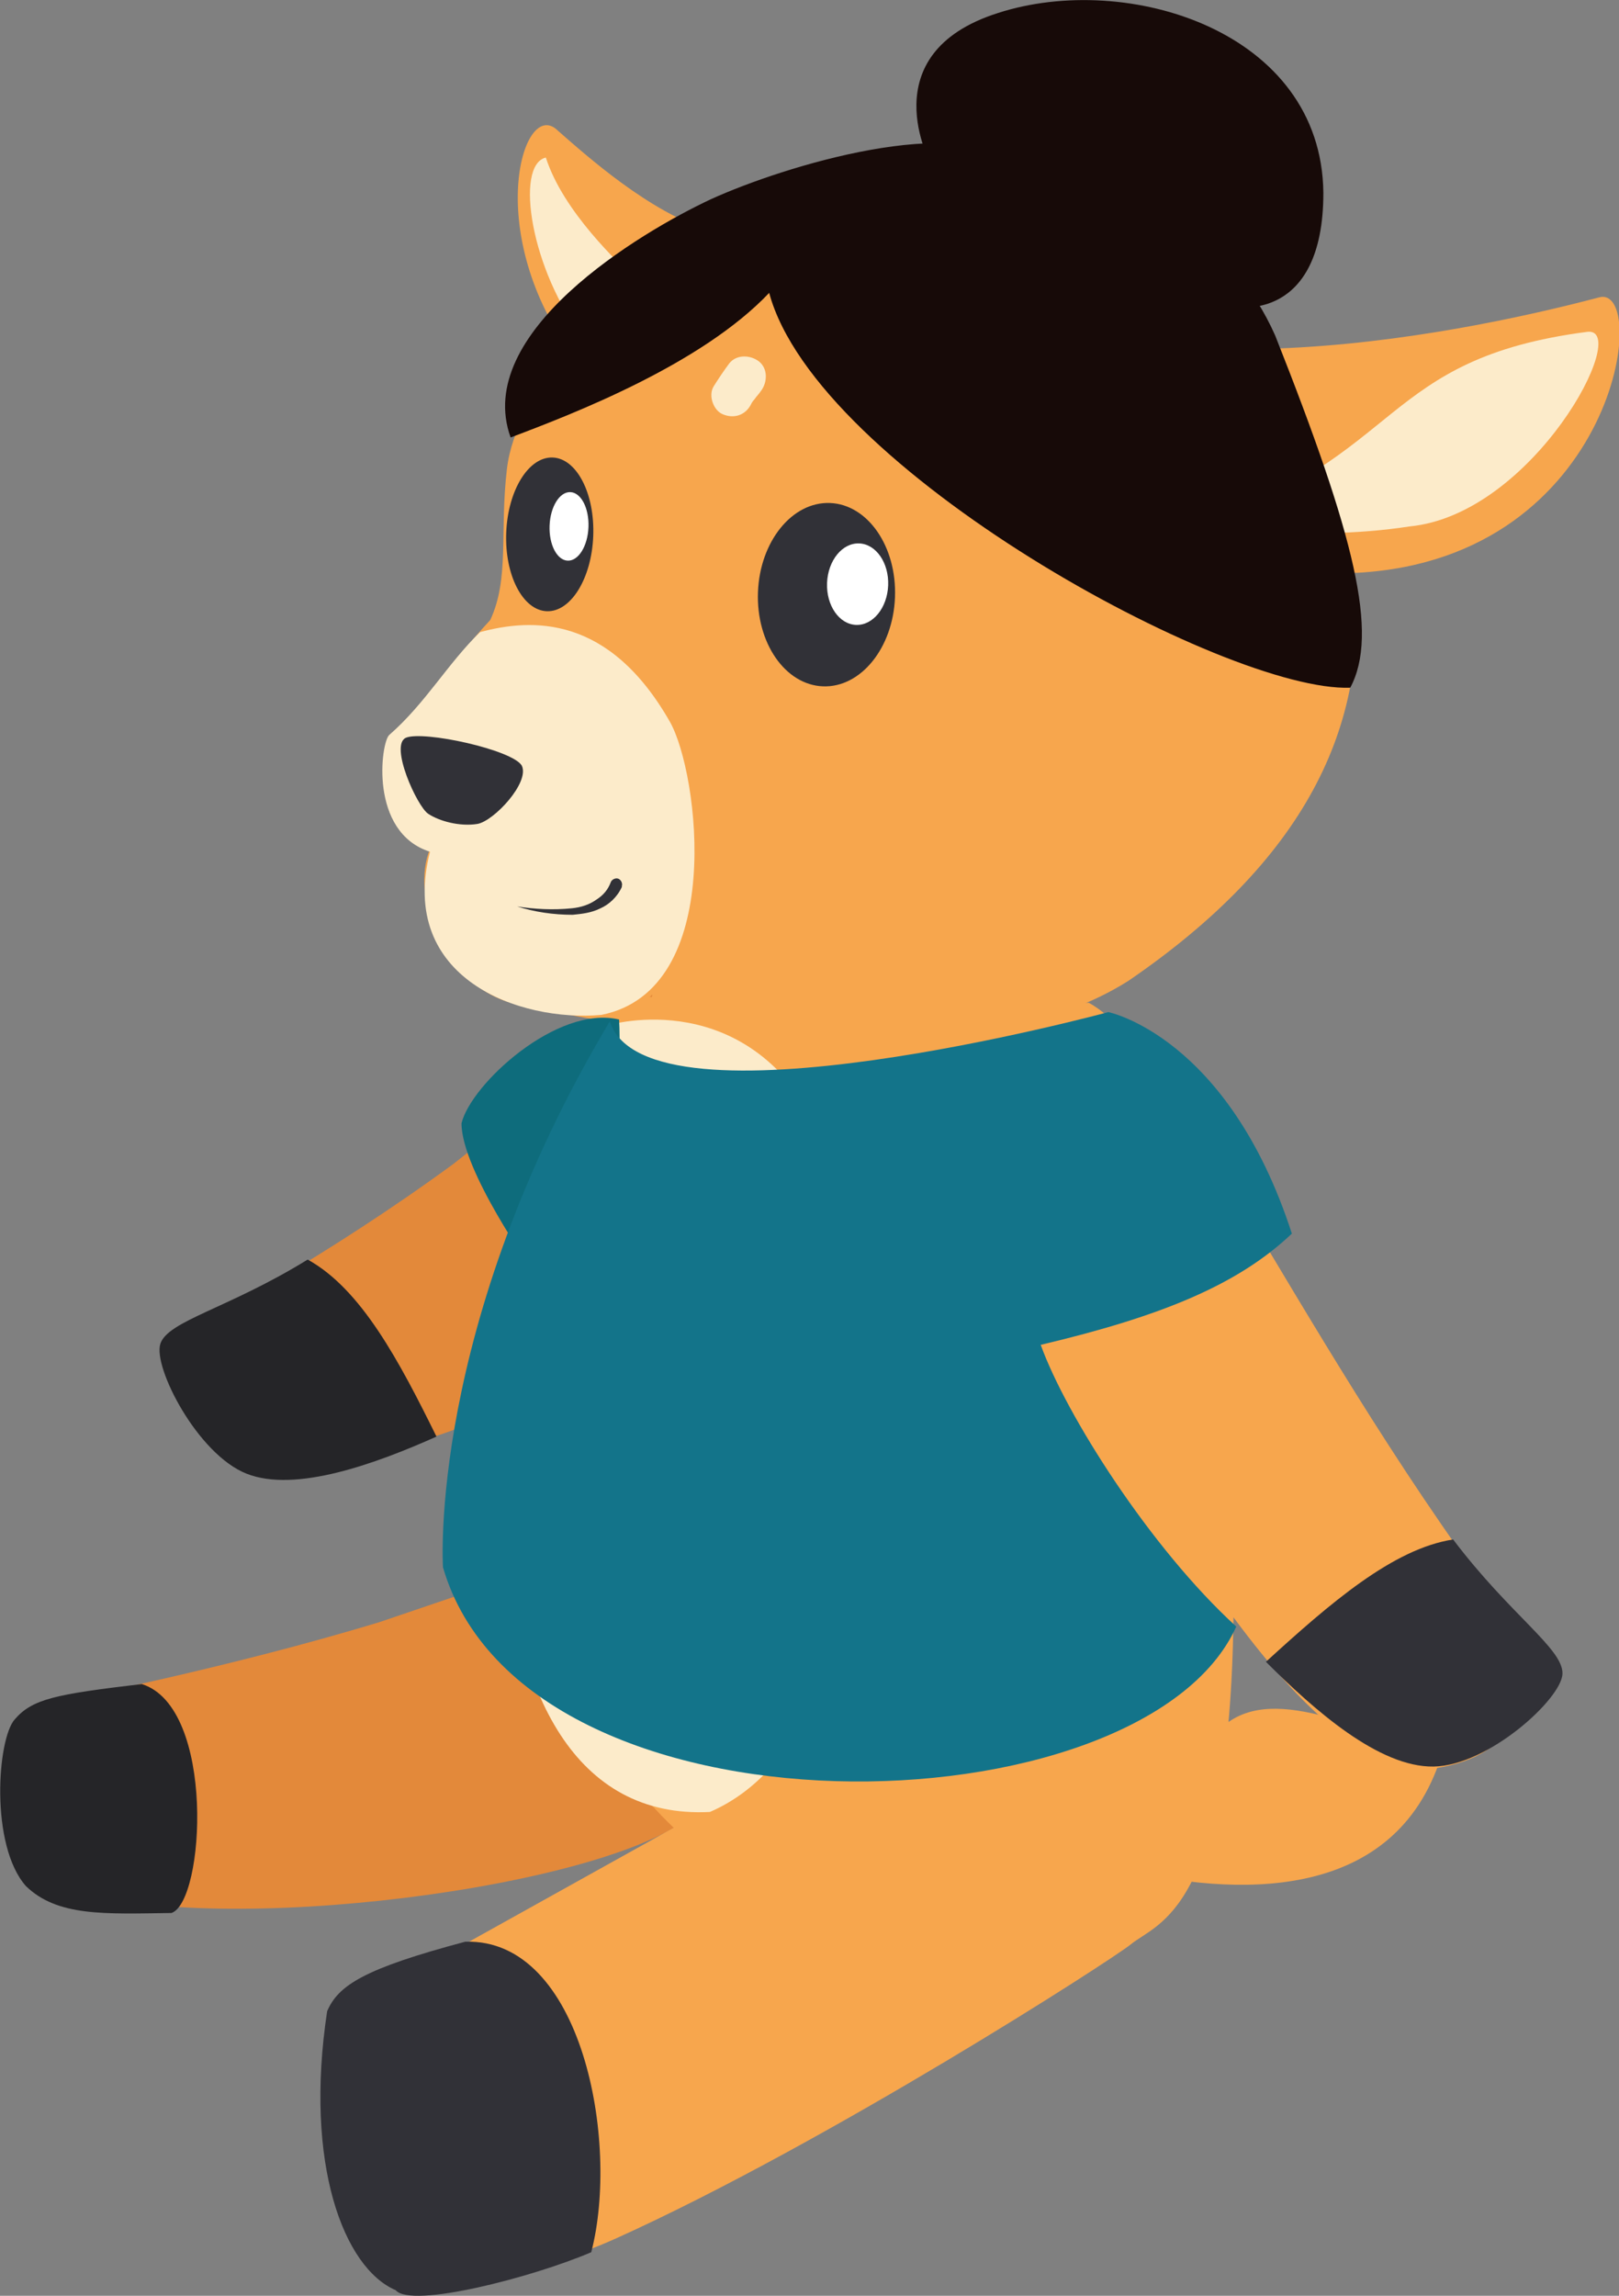 <?xml version="1.0" encoding="utf-8"?>
<!-- Generator: Adobe Illustrator 25.4.1, SVG Export Plug-In . SVG Version: 6.00 Build 0)  -->
<svg version="1.1" id="Calque_1" xmlns="http://www.w3.org/2000/svg" xmlns:xlink="http://www.w3.org/1999/xlink" x="0px" y="0px"
	 viewBox="0 0 174.7 247.7" style="enable-background:new 0 0 174.7 247.7;" xml:space="preserve">
<rect x="0" y="0" width="174.7" height="247.7" fill="#808080" stroke="none"/>
<style type="text/css">
	.st0{fill:#F7A64D;}
	.st1{fill:#FCEBCA;}
	.st2{fill:#E3893A;}
	.st3{fill:#313137;}
	.st4{fill:#252528;}
	.st5{fill:#FFFFFF;}
	.st6{fill:#170A08;}
	.st7{fill:#0E6C7C;}
	.st8{fill:#13748A;}
</style>
<g>
	<path class="st0" d="M172.5,32.1c-7.6,2-21,5-34.7,5.5c-0.3-0.5-0.5-1-0.8-1.5c-14.2-24.2-48.4-19.7-58.1-12.9
		c-0.8,0.6-1.6,1.1-2.3,1.7c-6.5-2-13.2-8-16.4-10.8c-3.7-3.7-8.1,10.6,1.3,23.8c-3.9,4.3-6.3,8.5-6.8,12.7
		c-0.8,6.8,0.3,11.8-1.8,16.3c-4.1,4.4-6.8,8.7-10.5,13.1c-1.6,3.2,0.3,9,4,11.6c-2.1,5,1.3,14.2,8.4,16.5c0,0,45.7,11.3,67-2.3
		c18.7-12.8,26.2-27.3,24.3-44c0.2,0,0.3,0,0.4,0C174.7,60.2,178.1,30.4,172.5,32.1z"/>
	<path class="st1" d="M129.5,56.5c22-7.2,19.4-17.8,41.8-20.7c4.8-0.5-5.8,19.7-19.2,21C140.4,58.6,129.5,56.5,129.5,56.5z"/>
	<path class="st1" d="M58.9,17c-3.4,0.8-1.6,12.3,4.1,19.5c1.4-2.2,3.9-4.6,5.7-6.2C66.8,28.4,60.8,22.9,58.9,17z"/>
	<path class="st2" d="M70.4,107.3c0,0-16.3,14.3-21.5,18.3c-13.8,10.1-26.6,16.8-26.6,16.8c-0.3,5.6,0.4,10.8,4.4,14.6
		c15.1,0.9,28.3-2.4,36.6-13.3"/>
	<path class="st2" d="M66,166.5c0,0-18.8,6.4-25,8.5c-16.4,5-34.4,8.5-34.4,8.5c-3.4,6.3-3.1,15,0,19.9c14,5.8,55.7,0.9,67.1-6.8"/>
	<path class="st0" d="M72.7,197.2l-36.1,20.1c-1.2,7.6-1.4,24,7.5,30c5-1.4,12.4-1.3,22.4-5.8c22.8-10.3,53.4-30,55.5-31.7
		c2.9-2.4,10.7-3.4,11.1-35.3c8.6,11.6,12.6,13.1,16.9,16.5c11.6,0.5,15-5.4,16.2-12.1c-24-30-38.8-65.3-48.7-70.7l-52.8-0.7
		c-5.1,29.8-11.3,48.7-9.4,59.3C59,184.7,72.7,197.2,72.7,197.2z"/>
	<path class="st0" d="M122,201.9c12.9,2.9,29.1,2.8,33.7-13c-8.9-1.8-18.7-7.8-24.2-2.2C133.1,183.7,116.1,206.1,122,201.9z"/>
	<path class="st3" d="M136.6,179.3c5.2,5.2,12.2,11.4,18.1,11.3c5.9-0.1,13.8-7.3,13.9-10c0.1-2.7-5.6-6.3-11.8-14.5
		C150.3,167.1,143.5,173,136.6,179.3z"/>
	<path class="st4" d="M47.1,155c-6.5,2.9-15.2,6.1-20.5,4c-5.3-2.1-10.1-11.5-9.3-14c0.8-2.5,7.3-3.8,15.9-9.1
		C39,139.1,43.1,146.9,47.1,155z"/>
	<path class="st4" d="M18.5,206.4c-7.2,0.1-12.3,0.4-15.7-2.9c-3.9-4.4-3.1-15.9-1.2-18c1.9-2.2,4.4-2.7,13.7-3.8
		C23.3,184.2,22.1,205.2,18.5,206.4z"/>
	<path class="st3" d="M63.8,243c-6.3,2.7-19.4,6.1-21.1,4.1c-5.6-2.4-9.9-13.6-7.4-30.1c1.2-2.8,4-4.6,14.9-7.5
		C62.8,209.1,66.9,231.1,63.8,243z"/>
	<path class="st1" d="M46.4,91.9c-6.6-2.1-5.3-11.8-4.4-12.6c3.9-3.4,6.3-7.7,9.8-11.1c5.6-1.5,13.9-1.9,20.5,9.7
		c3.1,5.5,6.1,28.9-7.4,31.6C56.1,110.3,42.9,105.6,46.4,91.9z"/>
	
		<ellipse transform="matrix(3.853434e-02 -0.999 0.999 3.853434e-02 21.709 150.802)" class="st3" cx="89.2" cy="64.1" rx="9.9" ry="7.4"/>
	
		<ellipse transform="matrix(3.853434e-02 -0.999 0.999 3.853434e-02 26.036 153.107)" class="st5" cx="92.6" cy="63" rx="4.4" ry="3.3"/>
	
		<ellipse transform="matrix(3.853458e-02 -0.999 0.999 3.853458e-02 -0.608 114.672)" class="st3" cx="59.3" cy="57.7" rx="8.3" ry="4.7"/>
	
		<ellipse transform="matrix(3.853458e-02 -0.999 0.999 3.853458e-02 2.292 115.944)" class="st5" cx="61.4" cy="56.8" rx="3.7" ry="2.1"/>
	<path class="st3" d="M43.8,79.6c1.9-0.8,11.5,1.3,12.5,3c0.9,1.8-3,6-4.8,6.3c-1.9,0.3-4.1-0.3-5.3-1.1S42,80.4,43.8,79.6z"/>
	<g>
		<path class="st3" d="M55.8,97.8c1.9,0.3,3.9,0.4,5.9,0.2c1-0.1,1.9-0.4,2.6-0.9c0.8-0.5,1.3-1.1,1.6-1.9l0,0
			c0.1-0.3,0.5-0.5,0.8-0.4s0.5,0.5,0.4,0.8c0,0,0,0,0,0.1c-0.5,1.1-1.4,1.9-2.3,2.3c-1,0.5-2,0.6-3,0.7
			C59.7,98.7,57.7,98.4,55.8,97.8z"/>
	</g>
	<path class="st1" d="M65.7,110.6c0,0,15.3-4.6,23,11.9c6.3,16,9,63.9-12.1,73C47.6,197,50.2,141.3,65.7,110.6z"/>
	<path class="st1" d="M81.9,39c-0.9-0.7-2.4-0.8-3.2,0.2c-0.6,0.8-1.2,1.7-1.7,2.5c-0.6,1,0,2.6,1,3c1.2,0.5,2.4,0.1,3-1
		c0.1-0.2,0.2-0.4,0.4-0.6l0,0l0,0c0.2-0.3,0.5-0.6,0.7-0.9C82.8,41.3,82.9,39.8,81.9,39z"/>
	<path class="st0" d="M63.8,243"/>
	<path class="st1" d="M92.4,23c-0.6-1.7-2.4-3-4.2-2.3c-1.5,0.5-2.9,1.1-4.3,1.8c-1.6,0.8-2.1,3.2-1.2,4.6c1.1,1.6,2.9,2,4.6,1.2
		c0.3-0.1,0.6-0.3,0.9-0.4l0,0c0,0,0,0,0.1,0c0.5-0.2,1.1-0.4,1.6-0.6C91.8,26.6,93,24.8,92.4,23z"/>
	<path class="st1" d="M77.8,29.8c-0.6-0.6-1.8-0.8-2.5-0.1c-0.6,0.6-1.1,1.2-1.5,1.8c-0.6,0.7-0.2,2,0.6,2.4
		c0.9,0.5,1.8,0.2,2.4-0.6c0.1-0.1,0.2-0.3,0.3-0.4l0,0l0,0c0.2-0.2,0.4-0.5,0.6-0.7C78.4,31.6,78.5,30.5,77.8,29.8z"/>
	<path class="st1" d="M92.1,31.5c-0.7-0.7-2.1-0.9-2.9-0.1c-0.6,0.7-1.2,1.4-1.8,2.1c-0.6,0.9-0.3,2.3,0.6,2.8
		c1,0.6,2.1,0.3,2.8-0.6c0.1-0.2,0.2-0.3,0.4-0.5l0,0l0,0c0.2-0.3,0.5-0.5,0.7-0.8C92.8,33.6,92.9,32.3,92.1,31.5z"/>
	<path class="st1" d="M108.9,22.9c0.3-1.3-0.5-2.9-2-3.2c-1.2-0.2-2.4-0.3-3.6-0.4c-1.4-0.1-2.7,1.4-2.6,2.7
		c0.1,1.5,1.2,2.5,2.7,2.6c0.3,0,0.5,0,0.8,0.1l0,0c0,0,0,0,0.1,0c0.5,0.1,0.9,0.1,1.4,0.2C107.1,25.2,108.6,24.4,108.9,22.9z"/>
	<path class="st1" d="M123.2,34c-0.7-1.5-2.6-2.5-4.1-1.7c-1.3,0.6-2.6,1.4-3.8,2.1c-1.4,0.9-1.6,3.2-0.6,4.4
		c1.2,1.4,2.9,1.5,4.4,0.6c0.3-0.2,0.5-0.3,0.8-0.5l0,0c0,0,0,0,0.1,0c0.5-0.3,1-0.5,1.5-0.8C123,37.4,124,35.6,123.2,34z"/>
	<path class="st1" d="M100.6,38.1c-0.3-0.7-1.3-1.2-2-0.8c-0.6,0.3-1.3,0.7-1.8,1c-0.7,0.4-0.8,1.6-0.3,2.2c0.6,0.7,1.4,0.8,2.2,0.3
		c0.1-0.1,0.3-0.2,0.4-0.2l0,0l0,0c0.2-0.1,0.5-0.3,0.7-0.4C100.5,39.8,101,38.9,100.6,38.1z"/>
	<path class="st1" d="M105.5,29.3c-0.3-1-1.4-1.8-2.5-1.5c-0.9,0.3-1.8,0.6-2.6,1c-1,0.5-1.3,1.9-0.8,2.8c0.6,1,1.8,1.2,2.8,0.8
		c0.2-0.1,0.4-0.2,0.6-0.2l0,0l0,0c0.3-0.1,0.7-0.2,1-0.4C105,31.4,105.8,30.4,105.5,29.3z"/>
	<path class="st1" d="M120.3,25.3c-0.4-1.2-1.8-2.2-3.1-1.8c-1.1,0.4-2.2,0.8-3.2,1.3c-1.2,0.6-1.6,2.4-0.9,3.5
		c0.8,1.2,2.2,1.5,3.5,0.9c0.2-0.1,0.5-0.2,0.7-0.3l0,0c0,0,0,0,0.1,0c0.4-0.2,0.8-0.3,1.2-0.4C119.8,28,120.7,26.6,120.3,25.3z"/>
</g>
<path class="st6" d="M109.9,17.9c-6.3-5.8-25.3,0-33.2,3.6C69,25.1,51,35.9,55.1,47.2C62,44.6,75.7,39.3,83,31.6
	c5.1,19,49.3,43.1,62.7,42.6c3.1-5.8,0.5-16.3-8.1-38C133,25.8,121.7,17.4,109.9,17.9z"/>
<path class="st6" d="M100.5,17.8c0,0-6.7-12,7.2-16.4c13.9-4.5,34.9,1.9,35.1,19.4c0,14-9.4,12.3-9.4,12.3L100.5,17.8z"/>
<path class="st7" d="M66.8,110c-6.7-1.6-16,7-17,11.2c0,5.1,7.7,15.9,7.7,15.9C63.2,128.7,67.4,119.9,66.8,110z"/>
<path class="st8" d="M119.6,109.2c0,0,12.9,2.6,19.8,23.9c-5.8,5.5-14,8.9-27.1,12c2.7,7.5,11.8,21.9,21.1,30.4
	c-10.1,22.4-76.7,24.2-85.6-6.4c0,0-1.7-25.9,18-58.9C69.8,122.7,119.6,109.2,119.6,109.2z"/>
</svg>
